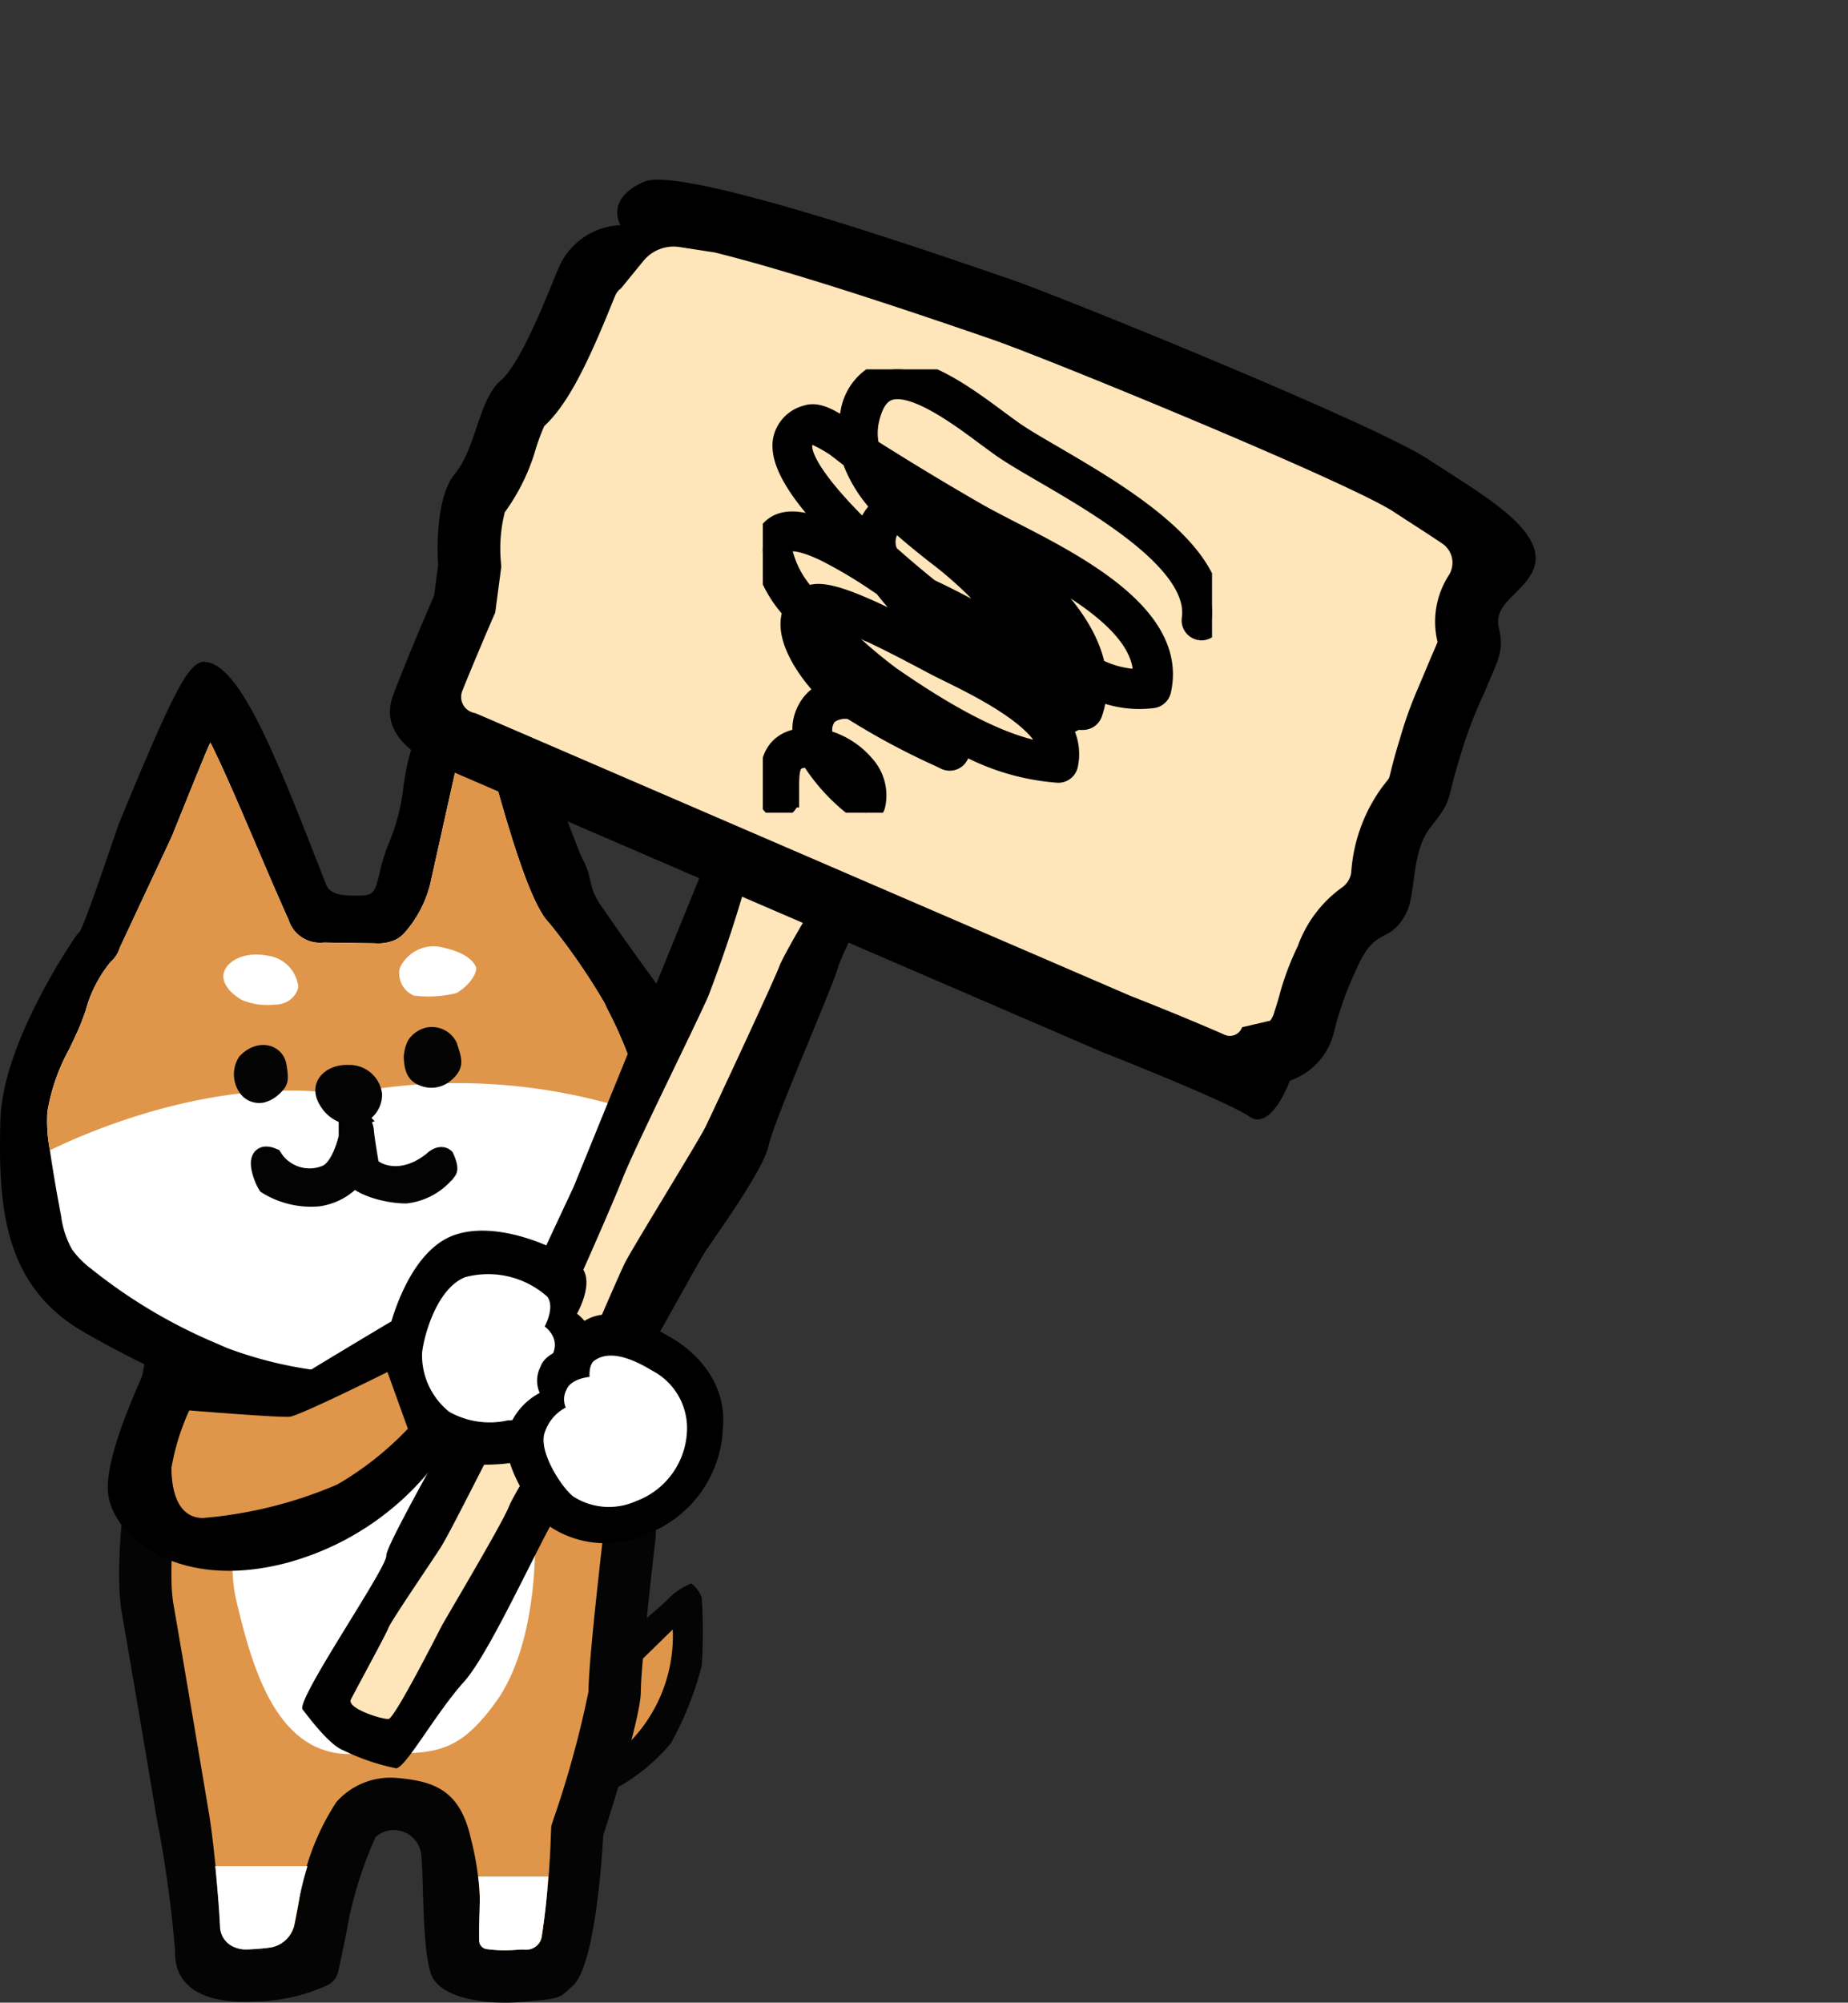 <svg xmlns="http://www.w3.org/2000/svg" xmlns:xlink="http://www.w3.org/1999/xlink" width="92.3" height="100" viewBox="0 0 92.3 100"><rect x="0" y="0" width="92.3" height="100" fill="#333333" stroke="none"/><defs><clipPath id="a"><rect width="92.3" height="100" fill="none"/></clipPath><clipPath id="b"><rect width="22.437" height="22.14" fill="none" stroke="#000" stroke-width="1"/></clipPath></defs><g transform="translate(0 0)" clip-path="url(#a)"><path d="M92.606,173.569a32.365,32.365,0,0,0,3.147-2.541,3.422,3.422,0,0,1,1.235-.861,1.505,1.505,0,0,1,.524.711,25.58,25.58,0,0,1,0,3.395,16.446,16.446,0,0,1-1.535,3.867,9.555,9.555,0,0,1-2.632,2.194,14.877,14.877,0,0,1-1.9.8s-1.423-1.048-1.31-1.31,2.468-6.256,2.468-6.256" transform="translate(-62.464 -91.101)" fill="#030403"/><path d="M100.03,180.477l2.894-2.823a7.577,7.577,0,0,1-2.894,6.288,9.75,9.75,0,0,0,0-3.466" transform="translate(-69.323 -96.289)" fill="#df964a"/><path d="M21.275,124.137s-2.488,11.384-1.754,15.609,1.754,10.326,1.754,10.326a59.267,59.267,0,0,1,.906,6.571c-.049,1.408.938,2.66,3.964,2.5a8.917,8.917,0,0,0,3.676-.831.99.99,0,0,0,.508-.669c.083-.38.222-1.027.406-1.942a19.643,19.643,0,0,1,1.463-4.779,1.38,1.38,0,0,1,2.253.736c.176.939.007,5.451.649,6.39s2.57,1.278,4.5,1.108,1.745-.171,2.444-.8c1.216-1.086,1.52-7.51,1.52-7.51s1.878-5.758,1.878-7.182c0-1.188.545-6.013.726-7.575a3.715,3.715,0,0,0-.018-.987l-.6-7.374a1.92,1.92,0,0,0-.378-1l-.907-1.209-7.423,1.757-7.219.87Z" transform="translate(-13.435 -59.201)" fill="#030403"/><path d="M44.551,165.667a6.291,6.291,0,0,1-.916-.062.423.423,0,0,1-.358-.415c-.013-.628.013-1.412.028-1.878a14.212,14.212,0,0,0-.466-3.263c-.544-2.412-1.875-2.828-3.68-2.987a3.605,3.605,0,0,0-3.034,1.212,12.322,12.322,0,0,0-1.876,5.041c-.06.321-.12.644-.183.955l-.019.092a1.466,1.466,0,0,1-1.236,1.171c-.267.036-.568.064-.906.082q-.189.011-.363.01a1.461,1.461,0,0,1-.489-.112,1.135,1.135,0,0,1-.72-1.013c-.09-1.877-.395-4.761-.591-5.823,0,0-1.018-6.081-1.749-10.3-.348-2.006.267-6.75.983-10.785a.43.43,0,0,1,.613-.309l5.371,2.585a.43.43,0,0,0,.239.04l7.975-.961.048-.008,5.176-1.225a.431.431,0,0,1,.53.385l.519,6.394.014.09a1.067,1.067,0,0,1,.006.293c-.339,2.941-.743,6.694-.743,7.877a50.792,50.792,0,0,1-1.749,6.37l-.109.332-.017.351a45.574,45.574,0,0,1-.458,5.21.777.777,0,0,1-.81.618,2.352,2.352,0,0,0-.313,0c-.24.021-.481.032-.716.032" transform="translate(-19.331 -68.283)" fill="#df964a"/><path d="M35.262,219.191a1.135,1.135,0,0,0,.72,1.013,1.46,1.46,0,0,0,.489.112c.116,0,.237,0,.363-.01.338-.017.639-.046.906-.082a1.466,1.466,0,0,0,1.236-1.17l.019-.092c.062-.31.122-.633.183-.955a15.4,15.4,0,0,1,.454-1.849H35.025c.1,1.037.195,2.147.237,3.033" transform="translate(-24.273 -122.974)" fill="#fff"/><path d="M77.877,219.174c-.015.466-.041,1.25-.028,1.878a.424.424,0,0,0,.358.415,6.248,6.248,0,0,0,.916.062c.236,0,.476-.011.716-.032a2.473,2.473,0,0,1,.313,0,.776.776,0,0,0,.81-.618,28.279,28.279,0,0,0,.332-3.032H77.8a8.03,8.03,0,0,1,.077,1.327" transform="translate(-53.917 -124.144)" fill="#fff"/><path d="M39.255,138.908S37.171,144.944,38,148.47s2.074,7.777,5.807,7.673,4.978.415,7.155-2.592,2.074-8.4,1.866-9.851-1.555-6.06-1.555-6.06l-8.814.7h-3.2Z" transform="translate(-26.2 -68.559)" fill="#fff"/><path d="M33,34.178c-.819-1.117-1.616-2.245-2.4-3.385a4.659,4.659,0,0,1-.545-.935,11.134,11.134,0,0,0-.485-1.527,5.864,5.864,0,0,1-.334-.765q-.372-.949-.733-1.9c-.61-1.6-1.209-3.207-1.785-4.821-.341-.955-.689-1.912-.969-2.887a.82.82,0,0,0-1.353-.368,11.378,11.378,0,0,0-1.73,2.46l-.041.071a11.731,11.731,0,0,0-1.5,4.52,10.4,10.4,0,0,1-.769,2.856,8.564,8.564,0,0,0-.407,1.342c-.225.943-.329,1.373-1.271,1.39-.916.015-1.7-.029-1.985-.755-.175-.439-.363-.921-.561-1.43-2.07-5.3-3.768-9.363-5.215-9.489l-.06-.005-.057.018c-.617.193-1.642,2.437-3.566,7.082l-.277.669c-.049.118-.2.544-.392,1.117-.484,1.416-1.386,4.051-1.675,4.5l-.131.141C4.6,32.286,1.1,37.353,1,41.141c-.1,4.062.106,7.9,3.776,10.172a47.238,47.238,0,0,0,9.95,4.392,21.481,21.481,0,0,0,4.963.539c3.471.012,7.9-.678,11.04-3.461C36.4,47.764,35.588,37.713,33,34.178M31.639,48.33c-1.284,2.154-2.212,3.71-5.7,4.832-3.014.97-6.143,1.82-8.608,1.454a24.86,24.86,0,0,1-6.016-2.087,26.527,26.527,0,0,1-6.275-3.739,4.6,4.6,0,0,1-1.024-1.049,4.906,4.906,0,0,1-.58-1.752q-.32-1.669-.57-3.35A8.008,8.008,0,0,1,2.745,40.7c.148-1.546,1.071-3.014,1.663-4.424.34-.81.863-2.718,1.6-3.266a1.45,1.45,0,0,0,.39-.634l2.585-5.52,1.225-3.036c.043-.084.115-.265.206-.493a12.077,12.077,0,0,1,.765-1.664c.471.7,1.7,3.573,2.617,5.721.574,1.342,1.116,2.611,1.565,3.6a1.7,1.7,0,0,0,.57.774,1.7,1.7,0,0,0,.92.2L19.406,32a1.865,1.865,0,0,0,.886-.139,1.264,1.264,0,0,0,.361-.274,5.509,5.509,0,0,0,1.289-2.623l1.269-5.7a12.484,12.484,0,0,1,1.324-3.186,4.167,4.167,0,0,1,.671,2.049,5.715,5.715,0,0,0,.183.922c.064.193.173.578.315,1.08.6,2.108,1.707,6.032,2.642,6.973a34.5,34.5,0,0,1,2.793,4.041l.149.32a20.022,20.022,0,0,1,1.865,5.147c.084,1.33-.243,5.579-1.516,7.715" transform="translate(-0.68 14.798)"/><path d="M22.69,55.6a23.8,23.8,0,0,1-3.682.264,21.778,21.778,0,0,1-5.041-.55A47.611,47.611,0,0,1,3.938,50.89C.132,48.531-.087,44.608.02,40.454c.1-3.875,3.654-9.017,3.805-9.234l.157-.174c.235-.37,1.158-3.064,1.6-4.359.209-.612.358-1.045.408-1.165l.278-.669c2.3-5.549,3.07-7.04,3.754-7.254l.114-.036.12.01c1.622.141,3.29,4.1,5.468,9.679l.074.188c.172.439.335.856.487,1.24.2.5.728.582,1.7.565.686-.011.752-.194.983-1.158a8.682,8.682,0,0,1,.423-1.388,10.127,10.127,0,0,0,.747-2.774,12.028,12.028,0,0,1,1.54-4.636l.041-.072A11.618,11.618,0,0,1,23.5,16.689a1.122,1.122,0,0,1,1.85.5c.258.9.58,1.8.892,2.672l.071.2c.514,1.442,1.081,2.972,1.783,4.815q.362.952.732,1.9l.045.117a4.616,4.616,0,0,0,.27.61,3.552,3.552,0,0,1,.333.969,4.562,4.562,0,0,0,.17.6,4.442,4.442,0,0,0,.512.873c.853,1.236,1.638,2.341,2.4,3.378,2.647,3.612,3.476,13.883-2.311,19.01A14.63,14.63,0,0,1,22.69,55.6M10.2,18.173h0c-.593.185-2.269,4.232-3.378,6.91l-.278.669c-.048.116-.192.535-.384,1.1a43.377,43.377,0,0,1-1.707,4.563l-.163.182C4.171,31.775.716,36.773.621,40.47c-.1,3.972.1,7.718,3.634,9.909a46.869,46.869,0,0,0,9.869,4.357,21.139,21.139,0,0,0,4.885.529c3.189.011,7.659-.567,10.84-3.385,5.545-4.914,4.758-14.747,2.225-18.2-.764-1.042-1.551-2.152-2.408-3.392a4.873,4.873,0,0,1-.577-1,4.962,4.962,0,0,1-.195-.677,3.073,3.073,0,0,0-.271-.811,5.149,5.149,0,0,1-.308-.689L28.272,27q-.372-.951-.734-1.905c-.7-1.848-1.272-3.382-1.788-4.827l-.07-.2c-.315-.88-.641-1.791-.9-2.708a.52.52,0,0,0-.858-.233,11.165,11.165,0,0,0-1.673,2.387l-.044.076a11.43,11.43,0,0,0-1.464,4.4,10.726,10.726,0,0,1-.79,2.938,8.24,8.24,0,0,0-.393,1.3c-.23.963-.384,1.6-1.558,1.62-.794.014-1.881.032-2.27-.945-.153-.385-.316-.8-.489-1.244l-.073-.188c-1.513-3.874-3.585-9.18-4.961-9.3ZM19.987,54.15a11.446,11.446,0,0,1-3.379.085A22.19,22.19,0,0,1,11.1,52.379l-.58-.253a26.841,26.841,0,0,1-6.344-3.781,4.87,4.87,0,0,1-1.089-1.12,5.1,5.1,0,0,1-.622-1.858c-.213-1.112-.406-2.243-.573-3.362A8.181,8.181,0,0,1,1.765,40a10.269,10.269,0,0,1,1.157-3.362c.186-.388.369-.771.528-1.15.077-.183.163-.424.26-.693a6.381,6.381,0,0,1,1.438-2.7,1.31,1.31,0,0,0,.29-.505l2.591-5.535,1.219-3.021c.05-.1.119-.275.205-.492a11.21,11.21,0,0,1,.8-1.725l.251-.361.245.364a63.271,63.271,0,0,1,2.644,5.771c.581,1.36,1.118,2.615,1.562,3.589a1.441,1.441,0,0,0,.46.646,1.427,1.427,0,0,0,.759.155l2.557.037a1.614,1.614,0,0,0,.748-.108.963.963,0,0,0,.275-.21,5.22,5.22,0,0,0,1.215-2.483l1.269-5.7A12.858,12.858,0,0,1,23.6,19.24l.22-.341.262.309a4.392,4.392,0,0,1,.739,2.2,5.525,5.525,0,0,0,.171.871c.065.194.174.579.316,1.081.551,1.946,1.69,5.969,2.569,6.855a34.316,34.316,0,0,1,2.853,4.127l.149.32c.632,1.357,1.805,3.877,1.893,5.255.086,1.357-.251,5.695-1.558,7.888h0c-1.318,2.211-2.27,3.807-5.864,4.964a35.916,35.916,0,0,1-5.366,1.38" transform="translate(-0.001 15.477)"/><path d="M35.48,42.725a31.941,31.941,0,0,0-2.758-3.984c-.888-.891-1.857-4.12-2.693-7.075-.142-.5-.248-.878-.311-1.067a5.838,5.838,0,0,1-.195-.967,5.784,5.784,0,0,0-.366-1.521,13,13,0,0,0-1.039,2.673l-1.27,5.7a5.8,5.8,0,0,1-1.363,2.763,1.559,1.559,0,0,1-.448.338,2.161,2.161,0,0,1-1.025.17l-2.554-.038A1.64,1.64,0,0,1,19.7,38.562c-.448-.983-.986-2.241-1.556-3.573-.775-1.815-1.781-4.17-2.346-5.254-.194.411-.405.94-.493,1.159-.1.239-.172.429-.216.517l-1.216,3.013-2.591,5.535a1.654,1.654,0,0,1-.483.748,6.443,6.443,0,0,0-1.231,2.418c-.1.28-.191.532-.271.723-.163.388-.35.78-.54,1.177a9.827,9.827,0,0,0-1.1,3.159,7.7,7.7,0,0,0,.121,1.863c.166,1.111.357,2.234.569,3.338a4.622,4.622,0,0,0,.538,1.646,4.38,4.38,0,0,0,.961.977,26.246,26.246,0,0,0,6.2,3.7l.583.254a20.153,20.153,0,0,0,5.334,1.208,19.566,19.566,0,0,0,8.5-.839c3.378-1.087,4.281-2.6,5.531-4.7l.258.154-.258-.155c1.24-2.081,1.557-6.238,1.474-7.542a19.906,19.906,0,0,0-1.837-5.037Z" transform="translate(-5.293 7.347)" fill="#fff"/><path d="M22.451,47.309a28.622,28.622,0,0,1,15.024.993c0-.077,0-.153-.008-.216a19.905,19.905,0,0,0-1.836-5.037l-.15-.323a31.893,31.893,0,0,0-2.759-3.984c-.888-.891-1.857-4.12-2.693-7.075-.142-.5-.248-.878-.311-1.067a5.807,5.807,0,0,1-.195-.967,5.784,5.784,0,0,0-.366-1.521,13.021,13.021,0,0,0-1.039,2.673l-1.269,5.7a5.807,5.807,0,0,1-1.363,2.763,1.559,1.559,0,0,1-.447.338,2.166,2.166,0,0,1-1.025.17l-2.554-.038A1.64,1.64,0,0,1,19.7,38.562c-.448-.983-.986-2.241-1.556-3.573-.776-1.816-1.781-4.17-2.346-5.254-.194.411-.405.94-.493,1.159-.1.239-.172.429-.216.517l-1.216,3.013-2.591,5.535a1.651,1.651,0,0,1-.483.748,6.445,6.445,0,0,0-1.23,2.418c-.1.28-.191.531-.271.723-.163.388-.35.78-.54,1.177a9.827,9.827,0,0,0-1.1,3.159,7.7,7.7,0,0,0,.12,1.863c0,.015.005.031.007.046,1.492-.737,8.173-3.791,14.667-2.784" transform="translate(-5.292 7.347)" fill="#df964a"/><path d="M53.439,88.807a1.946,1.946,0,0,1-1.877-.935c-.726-1.131.206-2.1,1.4-2.052a1.638,1.638,0,0,1,1.679,1.447,1.549,1.549,0,0,1-1.2,1.541" transform="translate(-35.557 -32.644)" fill="#030303"/><path d="M38.857,70.378a3.32,3.32,0,0,1-1.584-.235c-.583-.328-1.051-.864-.906-1.378s.931-1.077,2.2-.835a1.765,1.765,0,0,1,1.5,1.444c.085.252-.3,1.032-1.213,1" transform="translate(-25.185 -20.208)" fill="#fff"/><path d="M67.769,68.923a5.826,5.826,0,0,1-2.12.121,1.21,1.21,0,0,1-.7-1.371,1.853,1.853,0,0,1,2.216-1.011c1.152.247,1.516.746,1.592.965s-.264.888-.989,1.3" transform="translate(-44.982 -19.332)" fill="#fff"/><path d="M43.02,96.4a2.191,2.191,0,0,0,2.75.82c.746-.386,1.051-1.875,1.051-1.875l0-.81.413-.161a1.053,1.053,0,0,1,.354.681c.031.421.212,1.426.248,1.685s1.432,1.2,3.166-.151c.4-.388.6-.192.6-.192s.225.486.128.616a3.03,3.03,0,0,1-2.044,1.159c-1.069,0-2.395-.462-2.555-.883a2.888,2.888,0,0,1-1.817,1.03,4.151,4.151,0,0,1-2.545-.6c-.207-.324-.751-1.743.252-1.319" transform="translate(-29.408 -38.576)" fill="#030303"/><path d="M43.02,96.4a2.191,2.191,0,0,0,2.75.82c.746-.386,1.051-1.875,1.051-1.875l0-.81.413-.161a1.053,1.053,0,0,1,.354.681c.031.421.212,1.426.248,1.685s1.432,1.2,3.166-.151c.4-.388.6-.192.6-.192s.225.486.128.616a3.03,3.03,0,0,1-2.044,1.159c-1.069,0-2.395-.462-2.555-.883a2.888,2.888,0,0,1-1.817,1.03,4.151,4.151,0,0,1-2.545-.6C42.561,97.4,42.017,95.977,43.02,96.4Z" transform="translate(-29.408 -38.576)" fill="none" stroke="#030303" stroke-miterlimit="10" stroke-width="0.992"/><path d="M39.579,85.446a1.183,1.183,0,0,1-1.28-.538,1.605,1.605,0,0,1,.019-1.754c.908-.98,2.2-.621,2.361.433.116.783.128,1.049-.538,1.585a1.738,1.738,0,0,1-.562.274" transform="translate(-26.365 -30.4)" fill="#030403"/><path d="M65.689,81.159a2.093,2.093,0,0,1,.228-.864,1.528,1.528,0,0,1,.819-.6,1.373,1.373,0,0,1,1.608.756c.2.67.486,1.221-.31,1.878a1.5,1.5,0,0,1-1.626.2c-.544-.239-.693-.731-.719-1.365" transform="translate(-45.524 -28.366)" fill="#030403"/><path d="M82.819,79.644,75.74,97.028s-3.143,6.711-3.413,7.322-6,10.49-5.936,11.072-4.542,7.226-4.18,7.691,1.348,1.787,2.049,2.047a10.979,10.979,0,0,0,2.621.89c.5-.055,1.963-2.738,3.391-4.324s4.181-7.943,5.069-9.05,2.051-3.925,2.752-5.011,3.716-6.582,4.144-7.284,2.963-4.118,3.247-5.428,3.267-8.052,3.5-9A14.879,14.879,0,0,1,90.536,83Z" transform="translate(-47.095 -37.752)"/><path d="M88.06,82.593a68.318,68.318,0,0,1-2.172,6.659c-.874,1.946-3.634,7.463-4.292,9.133s-4.159,9.64-4.687,10.194-3.751,7.215-4.4,8.211-2.454,3.633-2.588,3.984-1.655,3.125-1.872,3.57,1.574,1.005,1.883.971,2.523-4.4,2.662-4.665,3.033-5.126,3.336-5.916,2.767-4.592,2.794-5.016,2.65-6.43,2.993-7.14,3.7-6.125,4.046-6.835,3.409-7.27,3.668-7.971S91.4,84.26,91.4,84.26Z" transform="translate(-50.523 -39.482)" fill="#ffe5ba"/><path d="M108.541,43.633,76.038,29.61s-4.054-1.2-3.1-3.828C73.526,24.168,75,20.757,75,20.757l.2-1.517s-.25-3.247.829-4.547,1.18-3.71,2.3-4.671,2.634-5.081,2.864-5.562a3.507,3.507,0,0,1,3.115-2.192S83.5.971,85.479.1s15.981,4.083,18.282,4.861,18.155,7.2,20.894,9,6.244,3.7,5.157,5.692c-.58,1.061-1.914,1.552-1.634,2.726s-.028,1.548-.729,3.241a22.223,22.223,0,0,0-1.239,3.292c-.662,2.112-.326,2.033-1.4,3.357s-.717,3.376-1.3,4.431c-.858,1.543-1.5.481-2.484,2.8a16.448,16.448,0,0,0-1.087,3.074,3.406,3.406,0,0,1-2.2,2.414s-.919,2.544-2.018,1.788-7.169-3.148-7.169-3.148" transform="translate(-53.316 8.976)"/><path d="M120.4,47.053a.649.649,0,0,1-.872.376c-1.593-.7-3.433-1.443-4.748-1.961L82.152,31.389l-.181-.054-.007,0a.813.813,0,0,1-.511-1.081c.636-1.58,1.461-3.491,1.472-3.516l.173-.4.3-2.273-.025-.327a7.4,7.4,0,0,1,.2-2.4,10.209,10.209,0,0,0,1.565-3.219,10.207,10.207,0,0,1,.408-1.086c1.194-1.1,2.181-3.157,3.371-6.091.079-.194.138-.343.175-.427a.842.842,0,0,1,.283-.353l1.12-1.371A1.949,1.949,0,0,1,92.3,8.094l1.749.269c2.252.553,6.164,1.7,12.94,4.027l.817.28c2.635.891,17.9,7.155,20.173,8.649.327.216.665.433,1,.651.409.262.927.6,1.424.934a1.157,1.157,0,0,1,.326,1.572,4.273,4.273,0,0,0-.567,3.336c-.06.156-.162.393-.249.593-.1.222-.2.47-.319.752-.184.444-.307.727-.4.947a20.206,20.206,0,0,0-.93,2.607c-.224.715-.348,1.211-.439,1.574-.031.125-.054.228-.082.321-.036.055-.124.176-.322.42a8.167,8.167,0,0,0-1.571,4.3v0a1.092,1.092,0,0,1-.471.755,6.171,6.171,0,0,0-2.2,2.926,13.892,13.892,0,0,0-.862,2.254c-.042.162-.105.406-.323,1.08a1.108,1.108,0,0,1-.193.384Z" transform="translate(-58.362 4.241)" fill="#ffe5ba"/><path d="M69.2,124.305s-2.97.642-4.625-.671a5.708,5.708,0,0,1-2.139-4.6c.111-1.229,1.11-5.072,3.388-5.989s5.738.751,6.451,1.526-.2,2.352-.2,2.352,1.946,1.357-.224,3.222c.639,1.088.394,3.76-2.653,4.163" transform="translate(-43.258 -51.326)"/><path d="M72.945,127.079a4.126,4.126,0,0,1-2.936-.426,3.623,3.623,0,0,1-1.358-2.923c.071-.78.7-3.22,2.151-3.8a4.439,4.439,0,0,1,4.1.969c.405.532-.126,1.493-.126,1.493s1.236.861-.142,2.046a1.861,1.861,0,0,1-1.684,2.643" transform="translate(-47.571 -56.156)" fill="#fff"/><path d="M93.168,132.287a5.9,5.9,0,0,1-3.855,5.116,4.971,4.971,0,0,1-4.7-.348c-.855-.626-2.73-3.464-2.152-4.893a3.262,3.262,0,0,1,1.567-1.829,1.526,1.526,0,0,1,.041-1.312c.324-.883,1.757-1,1.757-1s-.1-.945.4-1.26,1.611-.864,4.3.778c0,0,3.047,1.523,2.633,4.746" transform="translate(-57.073 -60.779)"/><path d="M95.6,136.991a3.9,3.9,0,0,1-2.551,3.386,3.291,3.291,0,0,1-3.11-.23c-.566-.414-1.807-2.293-1.424-3.239a2.161,2.161,0,0,1,1.037-1.211,1.01,1.01,0,0,1,.027-.868c.215-.584,1.163-.661,1.163-.661s-.063-.626.266-.834,1.066-.572,2.849.515a3.239,3.239,0,0,1,1.743,3.142" transform="translate(-61.295 -65.415)" fill="#fff"/><path d="M19.717,129.2c-.026.241-2.357,4.768-2.17,6.885s3.42,4.985,8.98,3.5a13.941,13.941,0,0,0,8.085-5.966s-2.431-3.16-2.711-4.49a4.8,4.8,0,0,1-.2-1.59s-4.456,2.649-6.04,3.672-5.939-2.015-5.939-2.015" transform="translate(-12.153 -61.56)"/><path d="M28.785,137.7a11.711,11.711,0,0,0-.891,2.866c0,.832.174,2.509,1.578,2.509a21.455,21.455,0,0,0,6.717-1.678,15.9,15.9,0,0,0,3.513-2.779l-1.019-2.831S34.3,137.968,33.8,138.02s-5.013-.316-5.013-.316" transform="translate(-19.331 -67.277)" fill="#df964a"/></g><g transform="translate(38.099 18.443)"><g clip-path="url(#b)"><path d="M21.842,13.028a.5.5,0,0,1-.418-.561c.4-2.748-4.489-5.6-7.412-7.3-.805-.469-1.5-.875-2-1.217-.254-.175-.552-.4-.866-.628C9.786,2.308,7.506.618,6.276,1.061c-.446.161-.756.614-.946,1.386A3.073,3.073,0,0,0,5.322,3.9c.108.083.2.15.258.187,1.734,1.091,3.454,2.128,5.113,3.081.464.266,1.061.572,1.693.9,3.322,1.7,8.343,4.273,7.506,7.969a.494.494,0,0,1-.411.38,5.288,5.288,0,0,1-2.792-.4,4.333,4.333,0,0,1-.228,1.153.5.5,0,0,1-.45.335,2.915,2.915,0,0,1-.409-.015.494.494,0,0,1-.574.138c-.12-.051-.283-.128-.479-.229a2.566,2.566,0,0,1,.688,2.381.494.494,0,0,1-.476.363h-.013A11.574,11.574,0,0,1,9.66,18.53a1.158,1.158,0,0,1,.168.462.495.495,0,0,1-.706.5l-.355-.17a35.924,35.924,0,0,1-4.333-2.334,1.447,1.447,0,0,0-1.178.24,1.155,1.155,0,0,0-.282.909,1.771,1.771,0,0,0,.077.349,3.953,3.953,0,0,1,2.042,1.279,2.255,2.255,0,0,1,.526,2,.495.495,0,0,1-.78.271,9.307,9.307,0,0,1-2.47-2.656c-.045,0-.09,0-.134,0-.84.043-.929.373-.92,1.653,0,.114,0,.229,0,.345a.495.495,0,1,1-.989-.006c0-.111,0-.222,0-.332C.319,20,.309,18.584,2.014,18.409,2,18.355,2,18.3,1.991,18.247A2.124,2.124,0,0,1,2.5,16.594a1.586,1.586,0,0,1,.746-.484C2.686,15.6,1.213,13.852,1.4,12.479a1.532,1.532,0,0,1,.112-.407A6.016,6.016,0,0,1,.008,9.23a1.5,1.5,0,0,1,.42-1.245c.729-.722,2.04-.359,3.553.44C1.786,6.235.813,4.633,1.006,3.533A1.6,1.6,0,0,1,2.213,2.284c.519-.172,1.189.185,2.035.8a4.2,4.2,0,0,1,.122-.872A2.673,2.673,0,0,1,5.941.13c1.728-.623,4.079,1.12,5.8,2.393.307.228.6.443.837.608.467.321,1.147.718,1.935,1.177C17.852,6.257,22.9,9.2,22.4,12.61a.5.5,0,0,1-.561.418M6.221,5.656A9.883,9.883,0,0,0,7.2,6.715a5.77,5.77,0,0,1,1.426.393q-1.188-.7-2.4-1.452m.568,2.03-.064.006a.461.461,0,0,0-.355.17A1.3,1.3,0,0,0,6.2,9.039q.023.082.052.166c.628.563,1.314,1.146,2.051,1.741l.175.088a39.855,39.855,0,0,1,4.982,2.822c-.918-.827-1.741-1.723-2.441-2.485l-.362-.393A19.222,19.222,0,0,0,8.624,9.216c-.6-.476-1.236-.984-1.834-1.53m9.82,7.21a4.828,4.828,0,0,0,2.373.575c.251-2.786-4.117-5.023-7.047-6.524L11.851,8.9c.505.346.882.634,1.041.768,2.149,1.814,3.392,3.563,3.717,5.224m-.95,1.419a3.359,3.359,0,0,0,.034-.789,11.152,11.152,0,0,1-1.023-.675,3.671,3.671,0,0,1,.989,1.464M15.317,14.1a10.981,10.981,0,0,0-3.063-3.67,18.767,18.767,0,0,0-2.9-1.894,18.742,18.742,0,0,1,2.025,1.772l.365.4a25.6,25.6,0,0,0,3.571,3.4m-3.973-.417a15.763,15.763,0,0,0,3.1,2.4,10.916,10.916,0,0,0-3.1-2.4m2.976,5.455c-.116-1.61-3.508-3.281-5.021-4.025-.183-.09-.348-.171-.49-.243s-.353-.184-.614-.322c-.8-.423-2.005-1.063-3.145-1.578a9.118,9.118,0,0,0-2.1-.755A24.882,24.882,0,0,0,6.4,15.345c1.447.991,5.166,3.538,7.922,3.792M3.954,15.418q.4.322.831.616a7.75,7.75,0,0,1,1.18.262l.132.041-.258-.176A28.343,28.343,0,0,1,2.43,13.11a5.841,5.841,0,0,0,1.525,2.307m-.9-6.353C1.9,8.519,1.3,8.512,1.125,8.688a.506.506,0,0,0-.131.453,4.989,4.989,0,0,0,1.212,2.212q.059-.031.123-.058c.75-.324,2.407.3,6.33,2.377.231.122.421.223.558.293a16.412,16.412,0,0,1-3.181-3.119l-.291-.192a22.948,22.948,0,0,0-2.687-1.59m1.4-4.583-.022-.017A7.433,7.433,0,0,0,2.5,3.23c-.468.161-.508.388-.523.474-.14.8,1.068,2.458,3.193,4.5a2.153,2.153,0,0,1,.4-.93A1.341,1.341,0,0,1,5.993,6.9,6.675,6.675,0,0,1,4.452,4.481" transform="translate(0 0)" stroke="#000" stroke-width="1"/></g></g></svg>